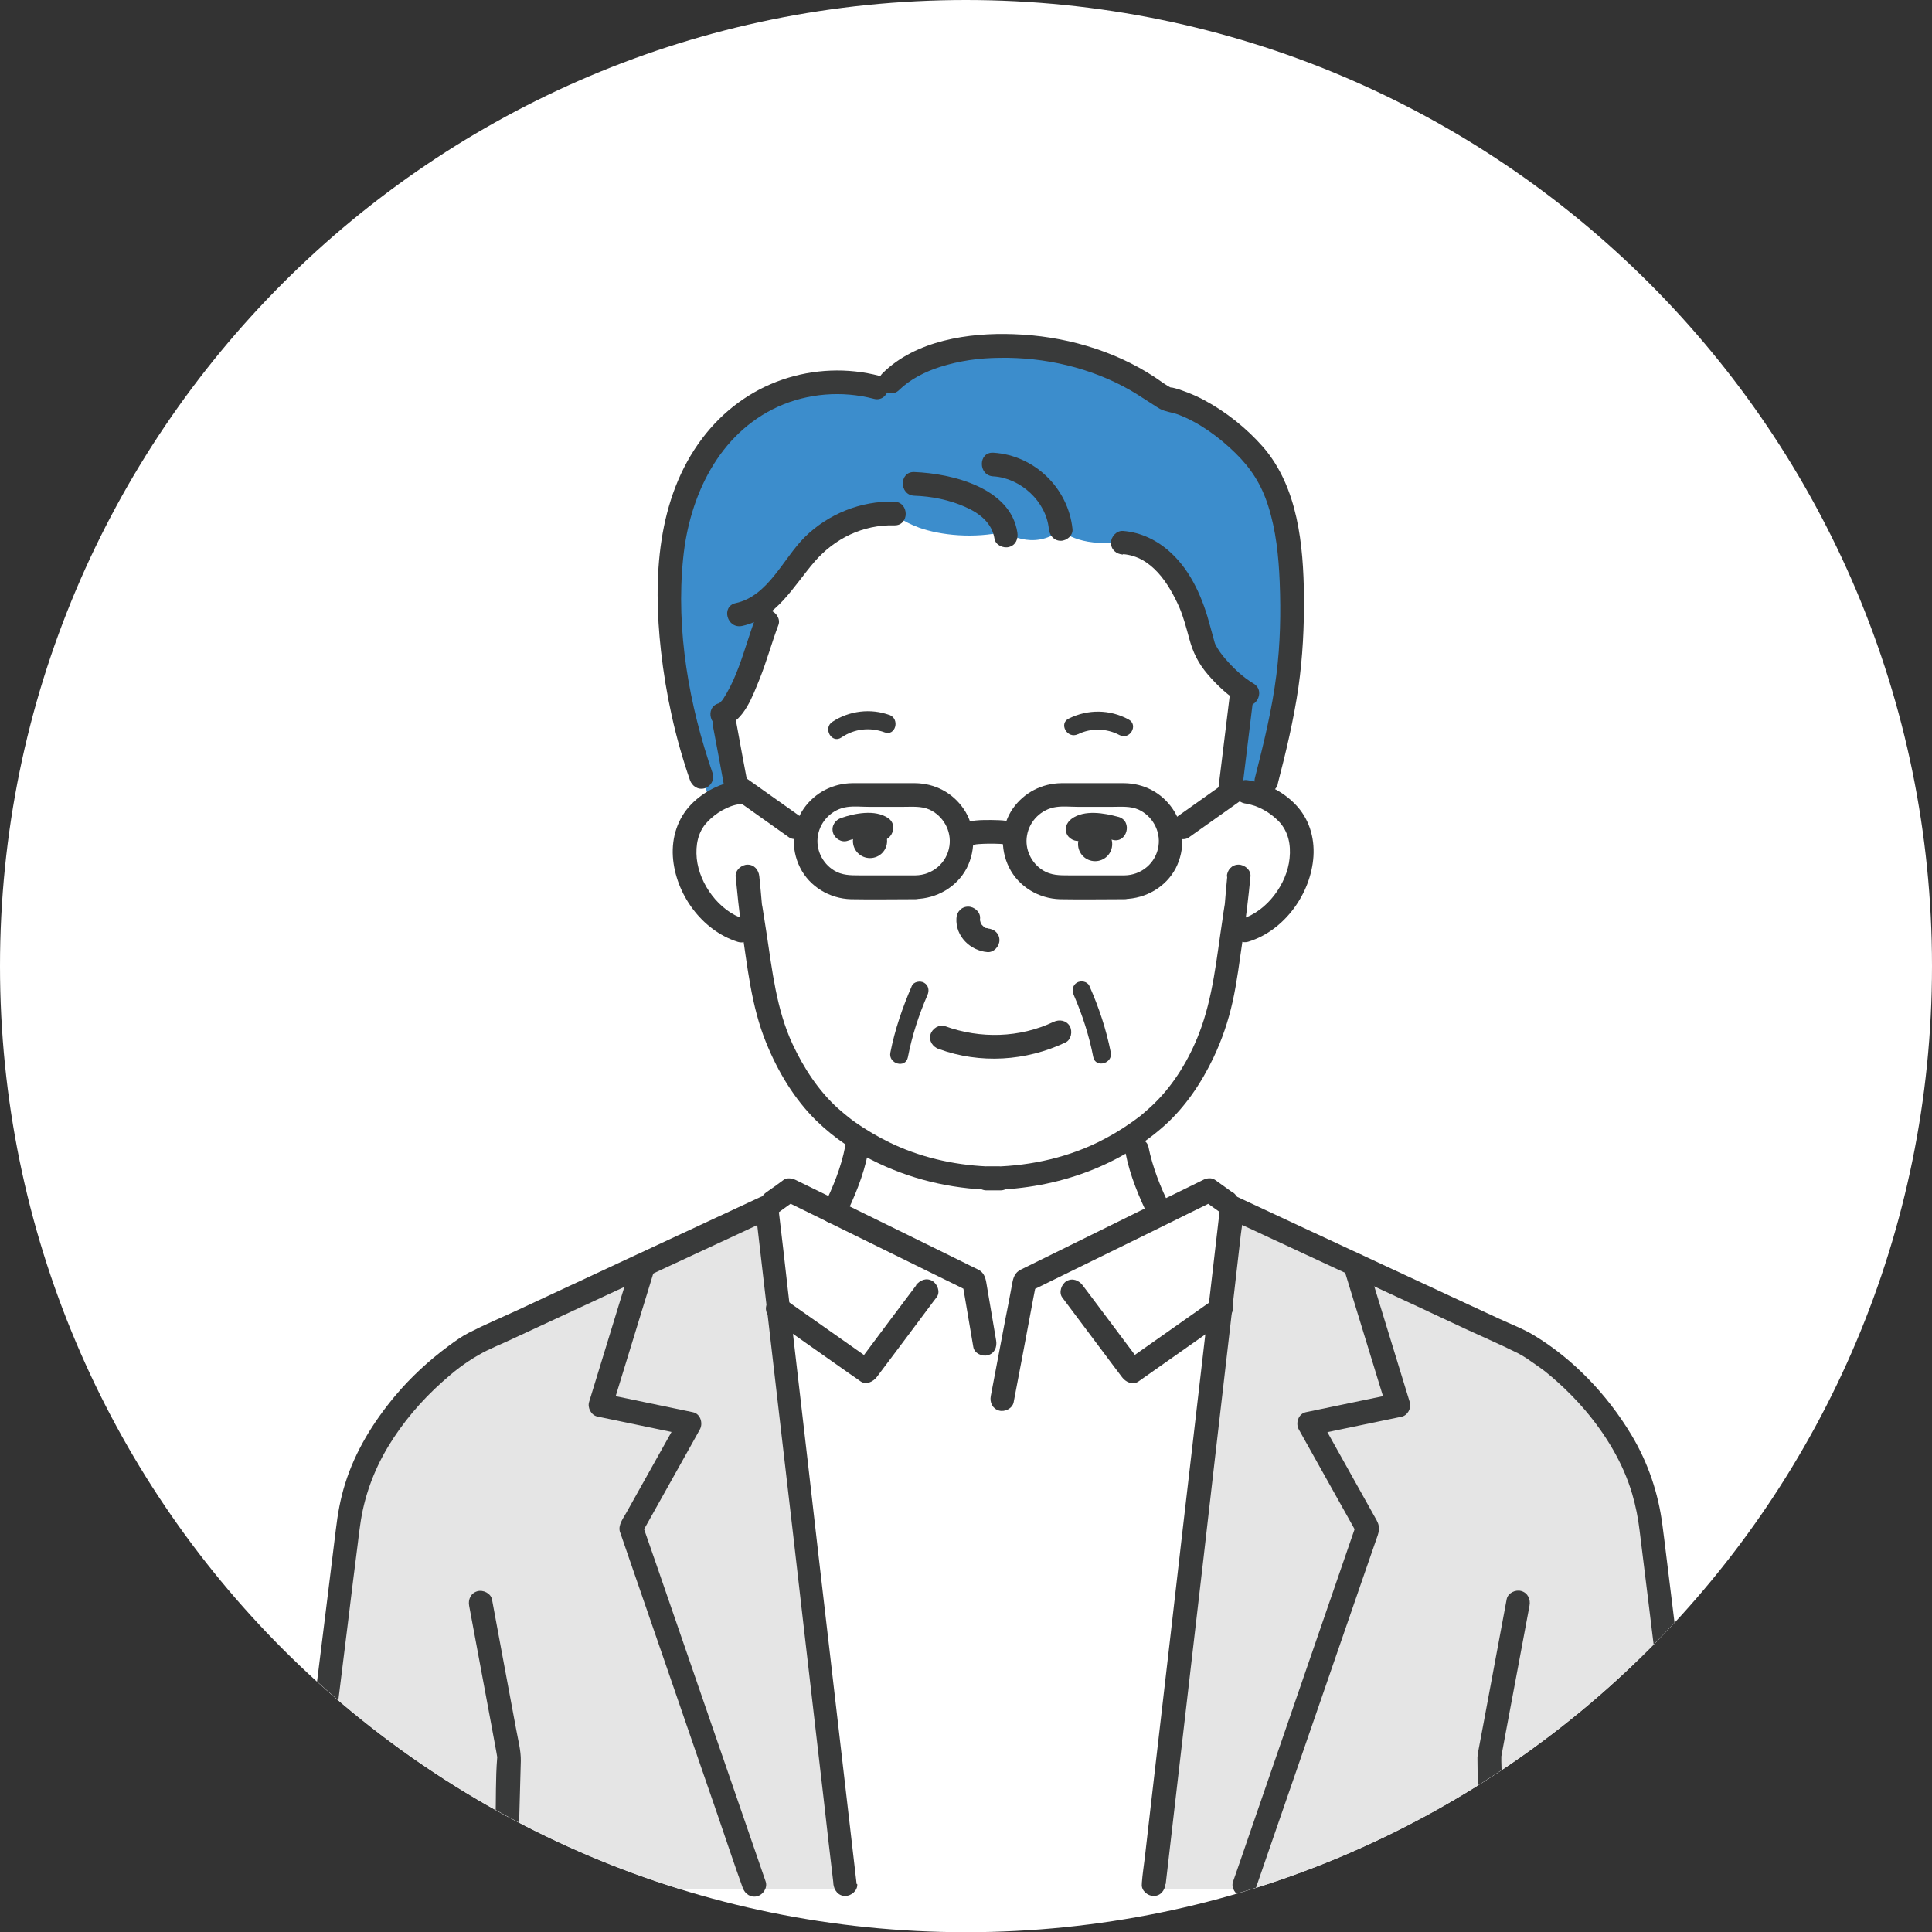 <?xml version="1.0" encoding="UTF-8"?>
<svg id="_レイヤー_2" data-name="レイヤー 2" xmlns="http://www.w3.org/2000/svg" xmlns:xlink="http://www.w3.org/1999/xlink" viewBox="0 0 93.89 93.89">
  <rect x="0" y="0" width="93.89" height="93.89" fill="#333333" stroke="none"/>
  <defs>
    <style>
      .cls-1 {
        fill: none;
      }

      .cls-2 {
        fill: #3c8dcc;
      }

      .cls-3 {
        fill: #e5e5e5;
      }

      .cls-4 {
        clip-path: url(#clippath-1);
      }

      .cls-5 {
        clip-path: url(#clippath-2);
      }

      .cls-6 {
        fill: #fff;
      }

      .cls-7 {
        fill: #393a3a;
      }

      .cls-8 {
        clip-path: url(#clippath);
      }
    </style>
    <clipPath id="clippath">
      <path class="cls-1" d="M0,46.95C0,72.87,21.02,93.89,46.95,93.89s46.94-21.02,46.94-46.95S72.87,0,46.95,0,0,21.02,0,46.95"/>
    </clipPath>
    <clipPath id="clippath-1">
      <path class="cls-1" d="M0,46.95C0,72.87,21.02,93.89,46.95,93.89s46.94-21.02,46.94-46.95S72.87,0,46.95,0,0,21.02,0,46.95"/>
    </clipPath>
    <clipPath id="clippath-2">
      <path class="cls-1" d="M0,46.95C0,72.87,21.02,93.89,46.95,93.89s46.94-21.02,46.94-46.95S72.87,0,46.95,0,0,21.02,0,46.95"/>
    </clipPath>
  </defs>
  <g id="_レイヤー_7" data-name="レイヤー 7">
    <g>
      <path class="cls-6" d="M93.89,46.95c0,25.93-21.02,46.95-46.95,46.95S0,72.87,0,46.95,21.02,0,46.94,0s46.95,21.02,46.95,46.94"/>
      <g class="cls-8">
        <path class="cls-6" d="M34.97,34.81l.77,3.47s-2.69,1.2-2.56,2.77c.13,1.57.04,2.84,3.16,4.45,0,0,.48,7.66,6.37,10.66,0,0,1.51.83,5.23,1.12,0,0,4.84.1,8.06-2.96,0,0,2.68-2.59,3.19-5.33,0,0,.73-2.02.7-3.5,0,0,3.46-1.48,2.77-5.13,0,0-.6-1.97-3.06-2.02l.82-5.55s2.54-13.6-13.19-13.34c-12.6.21-14.08,11.14-12.26,15.35"/>
        <polyline class="cls-6" points="42.12 55.2 40.58 59.18 37.34 59.98 38.26 68.87 58.43 68.87 59.5 59.7 56.07 58.71 54.65 54.92"/>
        <polyline class="cls-6" points="38.41 57.78 37.18 58.68 41.1 91.96 55.63 91.96 59.63 58.79 58.32 57.63 49.77 61.93 48.46 67.98 47.19 62.12"/>
        <path class="cls-2" d="M42.78,18.74s-3.62-1.2-6.46,1.16c0,0-3.59,1.61-3.85,9.56,0,0,0,4.59,2.02,9.34l1.46-.48-.71-3.47s1.38-1.94,2.06-4.56l-.41-.86s2.39-2.5,2.73-3.14c.33-.64,2.88-1.98,3.77-1.35,0,0,.47.41,1.27.7,1.06.38,2.68.54,4.15.2,0,0,1.38.97,2.73-.08,0,0,.9.86,2.88.56,0,0,2.24-.07,3.21,2.54.97,2.62.67,2.22,1.05,2.76,0,0,.72,1.07,1.52,1.87l-.58,4.85s.9-.12,1.55.4c0,0,1.84-5.98,1.72-9.54s-.6-8.37-6-9.74c0,0-7.15-5.95-14.08-.74"/>
        <path class="cls-3" d="M37.18,58.67l-13.86,6.35s-5.08,1.49-6.67,9.66l-1.99,17.13h26.45"/>
        <path class="cls-3" d="M59.51,58.67l13.86,6.35s5.08,1.49,6.67,9.66l1.99,17.13h-26.38"/>
      </g>
      <path class="cls-7" d="M45.63,50.98c2,.73,4.23.59,6.15-.32.28-.13.35-.54.21-.79-.17-.29-.51-.34-.79-.21-1.65.78-3.56.83-5.27.21-.29-.11-.63.12-.71.4-.09.32.11.6.4.71"/>
      <path class="cls-7" d="M52.39,35.68c.63-.31,1.39-.29,2.01.04.5.27.95-.49.44-.76-.91-.49-1.97-.5-2.9-.04-.51.25-.06,1.01.44.76"/>
      <path class="cls-7" d="M43.23,34.75c-.91-.34-1.97-.21-2.78.33-.47.31-.03,1.08.44.76.63-.43,1.39-.51,2.1-.25.53.2.76-.65.23-.85"/>
      <g class="cls-4">
        <path class="cls-7" d="M43.45,24.38c-1.61-.05-3.21.6-4.35,1.73-1.05,1.05-1.77,2.86-3.35,3.2-.72.16-.42,1.26.31,1.11,1.68-.36,2.5-1.94,3.53-3.13.98-1.13,2.36-1.8,3.87-1.76.74.02.74-1.13,0-1.15"/>
        <path class="cls-7" d="M36.71,30.05c-.3.79-.52,1.6-.82,2.39-.16.42-.32.8-.56,1.22l-.15.25-.05.08-.04.05s-.21.22-.09.1l-.09.05c.05,0,.11-.04.02-.01-.71.19-.41,1.3.31,1.11.92-.25,1.35-1.5,1.67-2.28.35-.87.59-1.77.92-2.64.11-.29-.12-.63-.4-.71-.32-.09-.6.11-.71.4"/>
        <path class="cls-7" d="M49.44,25.87c-.34-2.17-3.18-2.86-5.01-2.93-.74-.03-.74,1.12,0,1.15.85.03,1.71.2,2.49.55.68.3,1.29.77,1.41,1.54.05.31.43.48.71.4.33-.09.45-.4.4-.71"/>
        <path class="cls-7" d="M62.1,38.07c.4-1.54.77-3.09,1-4.67.21-1.47.28-2.94.27-4.42-.03-2.49-.29-5.3-1.99-7.26-.8-.91-1.8-1.71-2.87-2.28-.26-.14-.53-.26-.81-.37-.13-.05-.27-.1-.41-.15l-.18-.05s-.33-.09-.16-.01c-.29-.13-.57-.36-.83-.53-2.02-1.33-4.46-2.01-6.87-2.09-2.17-.08-4.75.3-6.36,1.9-.53.52.29,1.33.81.81.52-.51,1.26-.89,1.99-1.12.95-.3,1.88-.43,2.87-.44,2.21-.04,4.46.48,6.38,1.58.38.22.74.47,1.11.7.11.07.21.14.32.2.26.14.59.17.87.27,1.04.39,2,1.1,2.79,1.87.76.74,1.27,1.53,1.6,2.57.38,1.19.51,2.45.56,3.7.06,1.5.03,3.02-.16,4.51-.21,1.69-.62,3.35-1.04,5-.19.72.92,1.02,1.11.31"/>
        <path class="cls-7" d="M48.28,23.15c1.32.08,2.56,1.22,2.69,2.55.03.31.24.58.58.58.29,0,.61-.26.57-.58-.21-1.98-1.85-3.58-3.85-3.7-.74-.04-.74,1.11,0,1.15"/>
        <path class="cls-7" d="M54.58,26.93c1.39.11,2.22,1.43,2.73,2.58.2.46.34,1,.48,1.51.18.68.44,1.21.9,1.75.47.55,1.03,1.07,1.65,1.44.64.38,1.21-.61.58-.99-.52-.31-.97-.74-1.37-1.2-.19-.22-.36-.45-.49-.71l-.03-.08c-.03-.1-.05-.19-.08-.29-.05-.17-.09-.34-.14-.51-.34-1.3-.9-2.64-1.91-3.57-.65-.6-1.44-.99-2.33-1.06-.31-.02-.58.28-.58.58,0,.33.26.55.58.57"/>
        <path class="cls-7" d="M42.75,18.27c-1.55-.41-3.22-.34-4.73.18-1.57.54-2.89,1.53-3.89,2.85-2.21,2.92-2.4,6.81-2.01,10.32.24,2.14.7,4.25,1.41,6.29.1.29.39.49.71.4.28-.08.5-.41.4-.71-1.15-3.31-1.8-6.97-1.44-10.47.3-3.02,1.73-6.06,4.62-7.37,1.44-.65,3.11-.78,4.64-.38.72.19,1.02-.92.31-1.11"/>
        <path class="cls-7" d="M41.07,55.73c-.19.99-.59,1.97-1.04,2.88-.14.28-.08.62.21.79.25.15.65.07.79-.21.49-.99.94-2.07,1.15-3.15.06-.31-.09-.62-.4-.71-.28-.08-.65.1-.71.4"/>
        <path class="cls-7" d="M36.38,38.33c-.21-1.11-.42-2.22-.62-3.34-.06-.31-.43-.48-.71-.4-.32.09-.46.4-.4.71.21,1.11.42,2.22.62,3.34.06.3.43.48.71.4.32-.09.46-.4.4-.71"/>
        <path class="cls-7" d="M59.64,42.61c-.04.42-.08.83-.11,1.24l-.02.21s.03-.23,0-.05c-.04.25-.08.49-.11.74-.28,1.83-.45,3.71-1.12,5.45-.48,1.25-1.22,2.49-2.19,3.43-.17.17-.35.32-.53.48-.09.08-.19.16-.29.23l-.08.06-.21.15c-.52.37-1.07.69-1.64.97-1.67.81-3.54,1.18-5.39,1.18-.74,0-.74,1.15,0,1.15h.66c.74,0,.74-1.15,0-1.15-1.68,0-3.36-.3-4.9-.96-.61-.26-1.2-.58-1.76-.94-.22-.14-.52-.35-.68-.48-.13-.1-.38-.31-.55-.46-.95-.86-1.66-1.96-2.2-3.11-.79-1.7-.99-3.58-1.27-5.41l-.18-1.15-.04-.25s.02.23,0,.04c-.04-.46-.08-.92-.13-1.39-.03-.31-.24-.57-.57-.57-.29,0-.6.26-.58.57.08.82.16,1.63.28,2.44.29,1.9.47,3.86,1.21,5.66.56,1.38,1.36,2.72,2.43,3.77.88.86,1.93,1.56,3.04,2.08,1.84.87,3.85,1.29,5.88,1.29v-1.15h-.66v1.15c3.13-.01,6.29-1.02,8.65-3.12,1.02-.91,1.81-2.09,2.39-3.31.41-.86.72-1.77.93-2.71.22-.99.34-2.01.49-3.02.16-1.03.28-2.05.38-3.08.03-.31-.29-.57-.58-.57-.33,0-.55.26-.57.57"/>
        <path class="cls-7" d="M59.76,33.82c-.19,1.55-.38,3.11-.57,4.66-.04.31.29.58.58.58.34,0,.54-.27.58-.58.19-1.55.38-3.1.57-4.66.04-.31-.29-.57-.58-.57-.34,0-.54.26-.57.57"/>
        <path class="cls-7" d="M60.59,39.07c.55.07,1.15.43,1.55.84.47.49.6,1.14.53,1.8-.12,1.24-1.09,2.56-2.3,2.94-.7.22-.4,1.33.31,1.11,1.74-.54,3.03-2.33,3.15-4.14.06-.94-.22-1.85-.88-2.53-.63-.65-1.47-1.06-2.36-1.18-.31-.04-.58.29-.58.58,0,.34.26.54.58.57"/>
        <path class="cls-7" d="M35.94,37.92c-.89.12-1.73.53-2.36,1.18-.65.68-.94,1.59-.88,2.53.12,1.8,1.4,3.59,3.15,4.14.71.22,1.01-.89.31-1.11-1.21-.38-2.17-1.69-2.3-2.94-.06-.64.05-1.29.51-1.77.4-.43,1.01-.8,1.57-.87.31-.04.57-.24.57-.58,0-.28-.26-.62-.57-.58"/>
        <path class="cls-7" d="M46.48,44.63c-.05.87.67,1.57,1.51,1.64.31.02.58-.28.58-.58,0-.33-.26-.55-.58-.57.1,0-.06-.02-.07-.02h-.02s-.08-.05-.08-.05l-.1-.1c-.06-.07.05.1-.03-.05l-.03-.05h0s-.04-.14-.04-.14c.01.1,0-.06.01-.08.02-.31-.28-.57-.58-.57-.33,0-.56.26-.57.57"/>
        <path class="cls-7" d="M53.98,51.14c-.22-1.12-.58-2.19-1.04-3.23-.1-.22-.41-.27-.6-.16-.22.13-.25.38-.16.6.42.97.75,1.98.95,3.02.11.55.96.32.85-.23"/>
        <path class="cls-7" d="M44.12,51.38c.2-1.04.53-2.05.95-3.02.1-.22.06-.47-.16-.6-.18-.11-.51-.06-.6.16-.45,1.04-.82,2.11-1.04,3.23-.11.55.74.79.85.23"/>
        <path class="cls-7" d="M44.49,42.54h-2.72c-.44,0-.85,0-1.24-.24-.57-.35-.9-1.03-.78-1.7.12-.71.7-1.28,1.41-1.38.34-.05.71-.01,1.05-.01h1.72c.41,0,.84-.04,1.23.13.67.3,1.09,1.03.98,1.77-.12.83-.83,1.42-1.65,1.43-.74.01-.74,1.16,0,1.15,1.03-.02,2.01-.58,2.49-1.5.46-.9.43-2.04-.15-2.88-.54-.79-1.4-1.24-2.36-1.25-.51,0-1.02,0-1.53,0s-1.01,0-1.52,0c-.94.01-1.8.45-2.35,1.22-.59.84-.65,1.96-.19,2.88.46.93,1.44,1.51,2.47,1.54,1.04.02,2.09,0,3.13,0,.74,0,.74-1.15,0-1.15"/>
        <path class="cls-7" d="M54.65,42.54h-2.72c-.44,0-.85,0-1.24-.24-.57-.35-.9-1.03-.78-1.7.12-.71.7-1.28,1.41-1.38.34-.05.71-.01,1.05-.01h1.72c.41,0,.84-.04,1.23.13.67.3,1.09,1.03.98,1.77-.12.83-.83,1.42-1.65,1.43-.74.01-.74,1.16,0,1.15,1.03-.02,2.01-.58,2.49-1.5.46-.9.43-2.04-.15-2.88-.54-.79-1.4-1.24-2.36-1.25-.51,0-1.02,0-1.53,0s-1.01,0-1.52,0c-.94.01-1.8.45-2.35,1.22-.59.84-.65,1.96-.19,2.88.46.93,1.44,1.51,2.47,1.54,1.04.02,2.09,0,3.13,0,.74,0,.74-1.15,0-1.15"/>
      </g>
      <path class="cls-7" d="M47.23,41.07c-.18.1-.03.01.08-.01.17-.04.08-.02.25-.04.17-.01.33-.02.5-.02.17,0,.35,0,.52.01.15.01.09,0,.23.03l.17.05-.18-.11c.24.2.58.23.81,0,.21-.2.24-.61,0-.81-.38-.32-.97-.31-1.43-.32-.48,0-1.08-.01-1.52.23-.65.36-.07,1.35.58.99"/>
      <g class="cls-5">
        <path class="cls-7" d="M38.92,39.7c-.86-.61-1.72-1.22-2.58-1.83-.25-.18-.64-.05-.79.2-.17.29-.05.61.21.79.86.61,1.72,1.22,2.58,1.83.25.18.64.05.79-.21.17-.29.05-.61-.21-.79"/>
        <path class="cls-7" d="M59.77,37.87c-.86.61-1.72,1.22-2.58,1.83-.25.18-.37.5-.21.79.15.25.53.39.79.21.86-.61,1.72-1.22,2.58-1.83.25-.18.37-.5.21-.79-.15-.25-.53-.39-.79-.21"/>
        <path class="cls-7" d="M37.81,58.94c.28-.2.56-.41.85-.61h-.58c1.01.49,2.01.99,3.01,1.48,1.61.79,3.23,1.59,4.84,2.38.37.18.74.36,1.11.55-.09-.11-.18-.23-.26-.34.17,1.02.35,2.04.52,3.06.05.31.43.48.71.4.33-.09.45-.4.4-.71-.16-.94-.32-1.89-.48-2.83-.05-.28-.14-.5-.41-.63-.26-.13-.52-.25-.77-.38-2.08-1.02-4.16-2.05-6.25-3.07-.61-.3-1.23-.6-1.84-.9-.17-.08-.41-.12-.58,0-.28.21-.56.41-.85.61-.25.18-.37.5-.21.79.14.25.53.39.79.21"/>
        <path class="cls-7" d="M44.52,62.47c-.85,1.13-1.7,2.26-2.54,3.39l-.37.49c.26-.07.52-.14.79-.21l-3.78-2.66c-.18-.13-.36-.25-.53-.38-.25-.18-.64-.05-.79.21-.17.29-.05.61.21.79l3.78,2.66c.18.12.36.25.53.37.27.19.61.02.79-.21.85-1.13,1.7-2.26,2.54-3.39.12-.17.25-.33.37-.49.19-.25.04-.64-.21-.79-.29-.17-.6-.04-.79.2"/>
        <path class="cls-7" d="M41.63,91.56c-.13-1.09-.25-2.19-.38-3.28-.3-2.62-.61-5.24-.91-7.85-.37-3.18-.74-6.35-1.1-9.53-.32-2.73-.63-5.47-.95-8.2-.15-1.33-.3-2.66-.46-3.98v-.05c-.06-.45-.45-.69-.87-.5-.72.33-1.43.67-2.15,1-1.59.74-3.18,1.48-4.77,2.22-1.62.76-3.25,1.51-4.87,2.27-.8.37-1.61.71-2.39,1.11-.35.18-.67.41-.98.64-.96.71-1.84,1.52-2.61,2.44-1.05,1.26-1.93,2.68-2.42,4.26-.23.73-.36,1.47-.45,2.23-.13,1.08-.27,2.17-.4,3.25-.22,1.8-.45,3.6-.67,5.4l-.66,5.36c-.13,1.01-.25,2.03-.38,3.04l-.02.15c-.04.31.29.57.58.57.34,0,.54-.27.57-.57.09-.71.18-1.42.26-2.13.2-1.64.4-3.27.61-4.91.23-1.86.46-3.71.69-5.57.16-1.34.33-2.68.5-4.02.03-.26.06-.51.1-.77.18-1.36.65-2.65,1.35-3.82.71-1.18,1.61-2.24,2.64-3.16.57-.51,1.06-.9,1.75-1.3.54-.32,1.14-.54,1.7-.81l4.5-2.09c1.66-.77,3.33-1.55,4.99-2.32.99-.46,1.99-.92,2.98-1.39l.15-.07c-.29-.17-.58-.33-.86-.5.13,1.09.25,2.19.38,3.28.3,2.62.61,5.24.91,7.85.37,3.18.74,6.35,1.1,9.52.32,2.74.63,5.47.95,8.2.15,1.33.3,2.66.46,3.98v.05c.04.31.24.58.58.58.28,0,.61-.26.58-.58"/>
        <path class="cls-7" d="M30.72,61.31c-.61,1.99-1.22,3.98-1.83,5.97-.09.28-.17.57-.26.85-.09.28.1.65.4.71l4.33.9c-.12-.28-.23-.56-.34-.84-.86,1.54-1.72,3.07-2.58,4.61-.15.27-.4.59-.32.91l.07.2c.17.49.34.99.51,1.48.66,1.9,1.31,3.81,1.97,5.71.74,2.14,1.47,4.28,2.21,6.41.4,1.16.78,2.32,1.2,3.48l.02.05c.1.29.39.49.71.4.28-.08.5-.41.4-.71-.68-1.96-1.35-3.93-2.03-5.89-1.07-3.1-2.14-6.21-3.21-9.31-.25-.71-.49-1.42-.74-2.13-.02.15-.04.3-.06.44.83-1.48,1.66-2.97,2.49-4.45.12-.21.23-.42.35-.63.17-.3.03-.77-.34-.84l-4.33-.9c.13.24.27.47.4.71.61-1.99,1.22-3.98,1.83-5.97l.26-.85c.22-.71-.89-1.01-1.11-.31"/>
        <path class="cls-7" d="M54.7,56.04c.21,1.08.66,2.16,1.15,3.15.14.28.53.35.79.21.28-.17.35-.51.21-.79-.45-.9-.84-1.89-1.04-2.88-.06-.3-.42-.48-.71-.4-.32.09-.46.4-.4.71"/>
        <path class="cls-7" d="M25.15,91.42c.05-1.95.11-3.9.16-5.84.01-.52-.14-1.05-.23-1.56l-.69-3.7c-.16-.86-.32-1.73-.48-2.59-.06-.3-.43-.48-.71-.4-.32.09-.46.4-.4.71.36,1.95.73,3.9,1.09,5.85l.24,1.3c.02.1.03.2.05.29.02.1,0-.24-.02-.04-.08,1-.05,2.01-.08,3.01-.03.99-.05,1.99-.08,2.98-.02.74,1.13.74,1.15,0"/>
        <path class="cls-7" d="M59.9,57.95c-.28-.2-.57-.41-.85-.61-.17-.12-.41-.09-.58,0-2.04,1-4.08,2-6.12,3.01-.91.45-1.83.9-2.74,1.35-.29.14-.37.39-.42.68-.11.59-.22,1.18-.34,1.77-.23,1.23-.47,2.46-.7,3.69-.06.31.08.62.4.71.28.08.65-.1.71-.4.32-1.68.64-3.35.95-5.03.05-.24.09-.48.14-.72-.09.12-.18.23-.26.34,1.01-.49,2.01-.99,3.02-1.48,1.61-.79,3.23-1.58,4.84-2.38.37-.18.74-.36,1.11-.55h-.58c.28.2.56.41.85.61.25.18.64.04.79-.21.17-.29.05-.6-.21-.79"/>
        <path class="cls-7" d="M51.62,63.05c.85,1.13,1.69,2.26,2.54,3.39l.37.49c.17.23.51.4.79.21l3.78-2.66c.18-.12.36-.25.53-.38.25-.18.37-.5.21-.79-.15-.25-.53-.39-.79-.21l-3.78,2.66c-.18.12-.36.25-.53.38.26.07.52.14.79.21-.85-1.13-1.69-2.26-2.54-3.39-.12-.16-.25-.33-.37-.49-.19-.25-.5-.38-.79-.21-.24.14-.39.54-.21.79"/>
        <path class="cls-7" d="M56.65,91.56c.13-1.09.25-2.19.38-3.28.3-2.62.61-5.24.91-7.85.37-3.18.74-6.35,1.1-9.53.32-2.73.63-5.47.95-8.2.1-.9.21-1.8.31-2.7.05-.42.13-.85.15-1.28v-.05c-.28.17-.57.33-.86.5.71.33,1.42.66,2.13.99l4.71,2.19c1.62.75,3.23,1.5,4.85,2.26.82.38,1.66.74,2.48,1.15.3.15.59.36.86.55l.24.17.11.08.12.09c.2.16.4.33.6.51.48.43.93.89,1.34,1.37,1.01,1.19,1.85,2.57,2.29,4.07.17.58.29,1.18.36,1.78.14,1.11.27,2.21.41,3.32.22,1.8.44,3.6.66,5.39.22,1.76.43,3.53.65,5.29l.37,3,.02.15c.04.31.24.57.58.57.28,0,.61-.26.57-.57-.09-.72-.18-1.43-.27-2.15-.2-1.66-.41-3.32-.61-4.97-.23-1.87-.46-3.74-.69-5.61-.16-1.33-.33-2.65-.49-3.98-.03-.23-.06-.46-.09-.7-.2-1.56-.7-3.04-1.51-4.39-1.16-1.93-2.8-3.67-4.74-4.84-.53-.32-1.12-.54-1.68-.8-1.5-.69-2.99-1.39-4.48-2.08-1.68-.78-3.36-1.56-5.05-2.35-1.01-.47-2.01-.94-3.02-1.41l-.15-.07c-.42-.2-.81.05-.87.5-.13,1.09-.25,2.19-.38,3.28-.3,2.62-.61,5.24-.91,7.85-.37,3.18-.74,6.35-1.1,9.52-.32,2.74-.63,5.47-.95,8.2-.1.9-.21,1.8-.31,2.7-.05.43-.12.85-.15,1.28v.05c-.04.31.28.58.57.58.34,0,.54-.26.58-.58"/>
        <path class="cls-7" d="M65.3,61.62c.61,1.99,1.22,3.98,1.83,5.97l.26.85c.13-.24.27-.47.4-.71l-4.33.9c-.37.08-.51.54-.34.84.83,1.49,1.66,2.97,2.49,4.45.12.21.23.42.35.63-.02-.15-.04-.3-.06-.44-.68,1.96-1.35,3.93-2.03,5.89-1.07,3.1-2.14,6.21-3.21,9.31-.24.71-.49,1.42-.74,2.14-.1.29.12.63.4.71.32.09.61-.11.71-.4.33-.96.66-1.91.99-2.87l2.15-6.22c.69-2,1.38-4,2.07-6,.21-.6.41-1.19.62-1.79.13-.37.25-.62.04-1-.9-1.61-1.8-3.22-2.7-4.83l-.08-.14c-.11.28-.23.56-.34.84,1.44-.3,2.89-.6,4.33-.9.3-.06.49-.42.4-.71-.61-1.99-1.22-3.98-1.83-5.97-.09-.28-.17-.57-.26-.85-.22-.71-1.33-.4-1.11.31"/>
        <path class="cls-7" d="M73.12,91.42c-.05-1.94-.11-3.88-.16-5.82v-.25s-.04.21-.02.12l.02-.11c.07-.36.13-.72.2-1.08.23-1.23.46-2.46.69-3.68.16-.86.32-1.71.48-2.57.06-.3-.08-.62-.4-.71-.28-.08-.65.09-.71.4-.37,1.97-.73,3.93-1.1,5.9-.08.42-.16.85-.24,1.27-.03.17-.07.34-.08.52,0,1,.05,2,.08,3,.03,1,.05,2.01.08,3.01.02.74,1.17.74,1.15,0"/>
        <path class="cls-7" d="M41.19,40.86c.2-.07.41-.12.62-.16.1-.02.1-.02.17-.03h.26c.16-.01.22,0,.33.07.62.41,1.19-.59.58-.99-.63-.42-1.6-.23-2.27,0-.29.1-.49.39-.4.71.08.29.41.5.71.4"/>
      </g>
      <path class="cls-7" d="M54.35,39.7c-.68-.19-1.66-.36-2.27.09-.25.18-.38.5-.21.79.14.25.54.39.79.21l.11-.07.15-.04c.1-.02-.07,0,.04,0,.18-.01.37,0,.56.02l.14.02.19.04.2.05c.71.21,1.02-.9.31-1.11"/>
      <path class="cls-7" d="M43.11,40.87c0,.46-.37.83-.83.83s-.83-.37-.83-.83.37-.83.83-.83.83.37.83.83"/>
      <path class="cls-7" d="M54.05,41.02c0,.46-.37.83-.83.83s-.83-.37-.83-.83.37-.83.83-.83.83.37.83.83"/>
    </g>
  </g>
</svg>